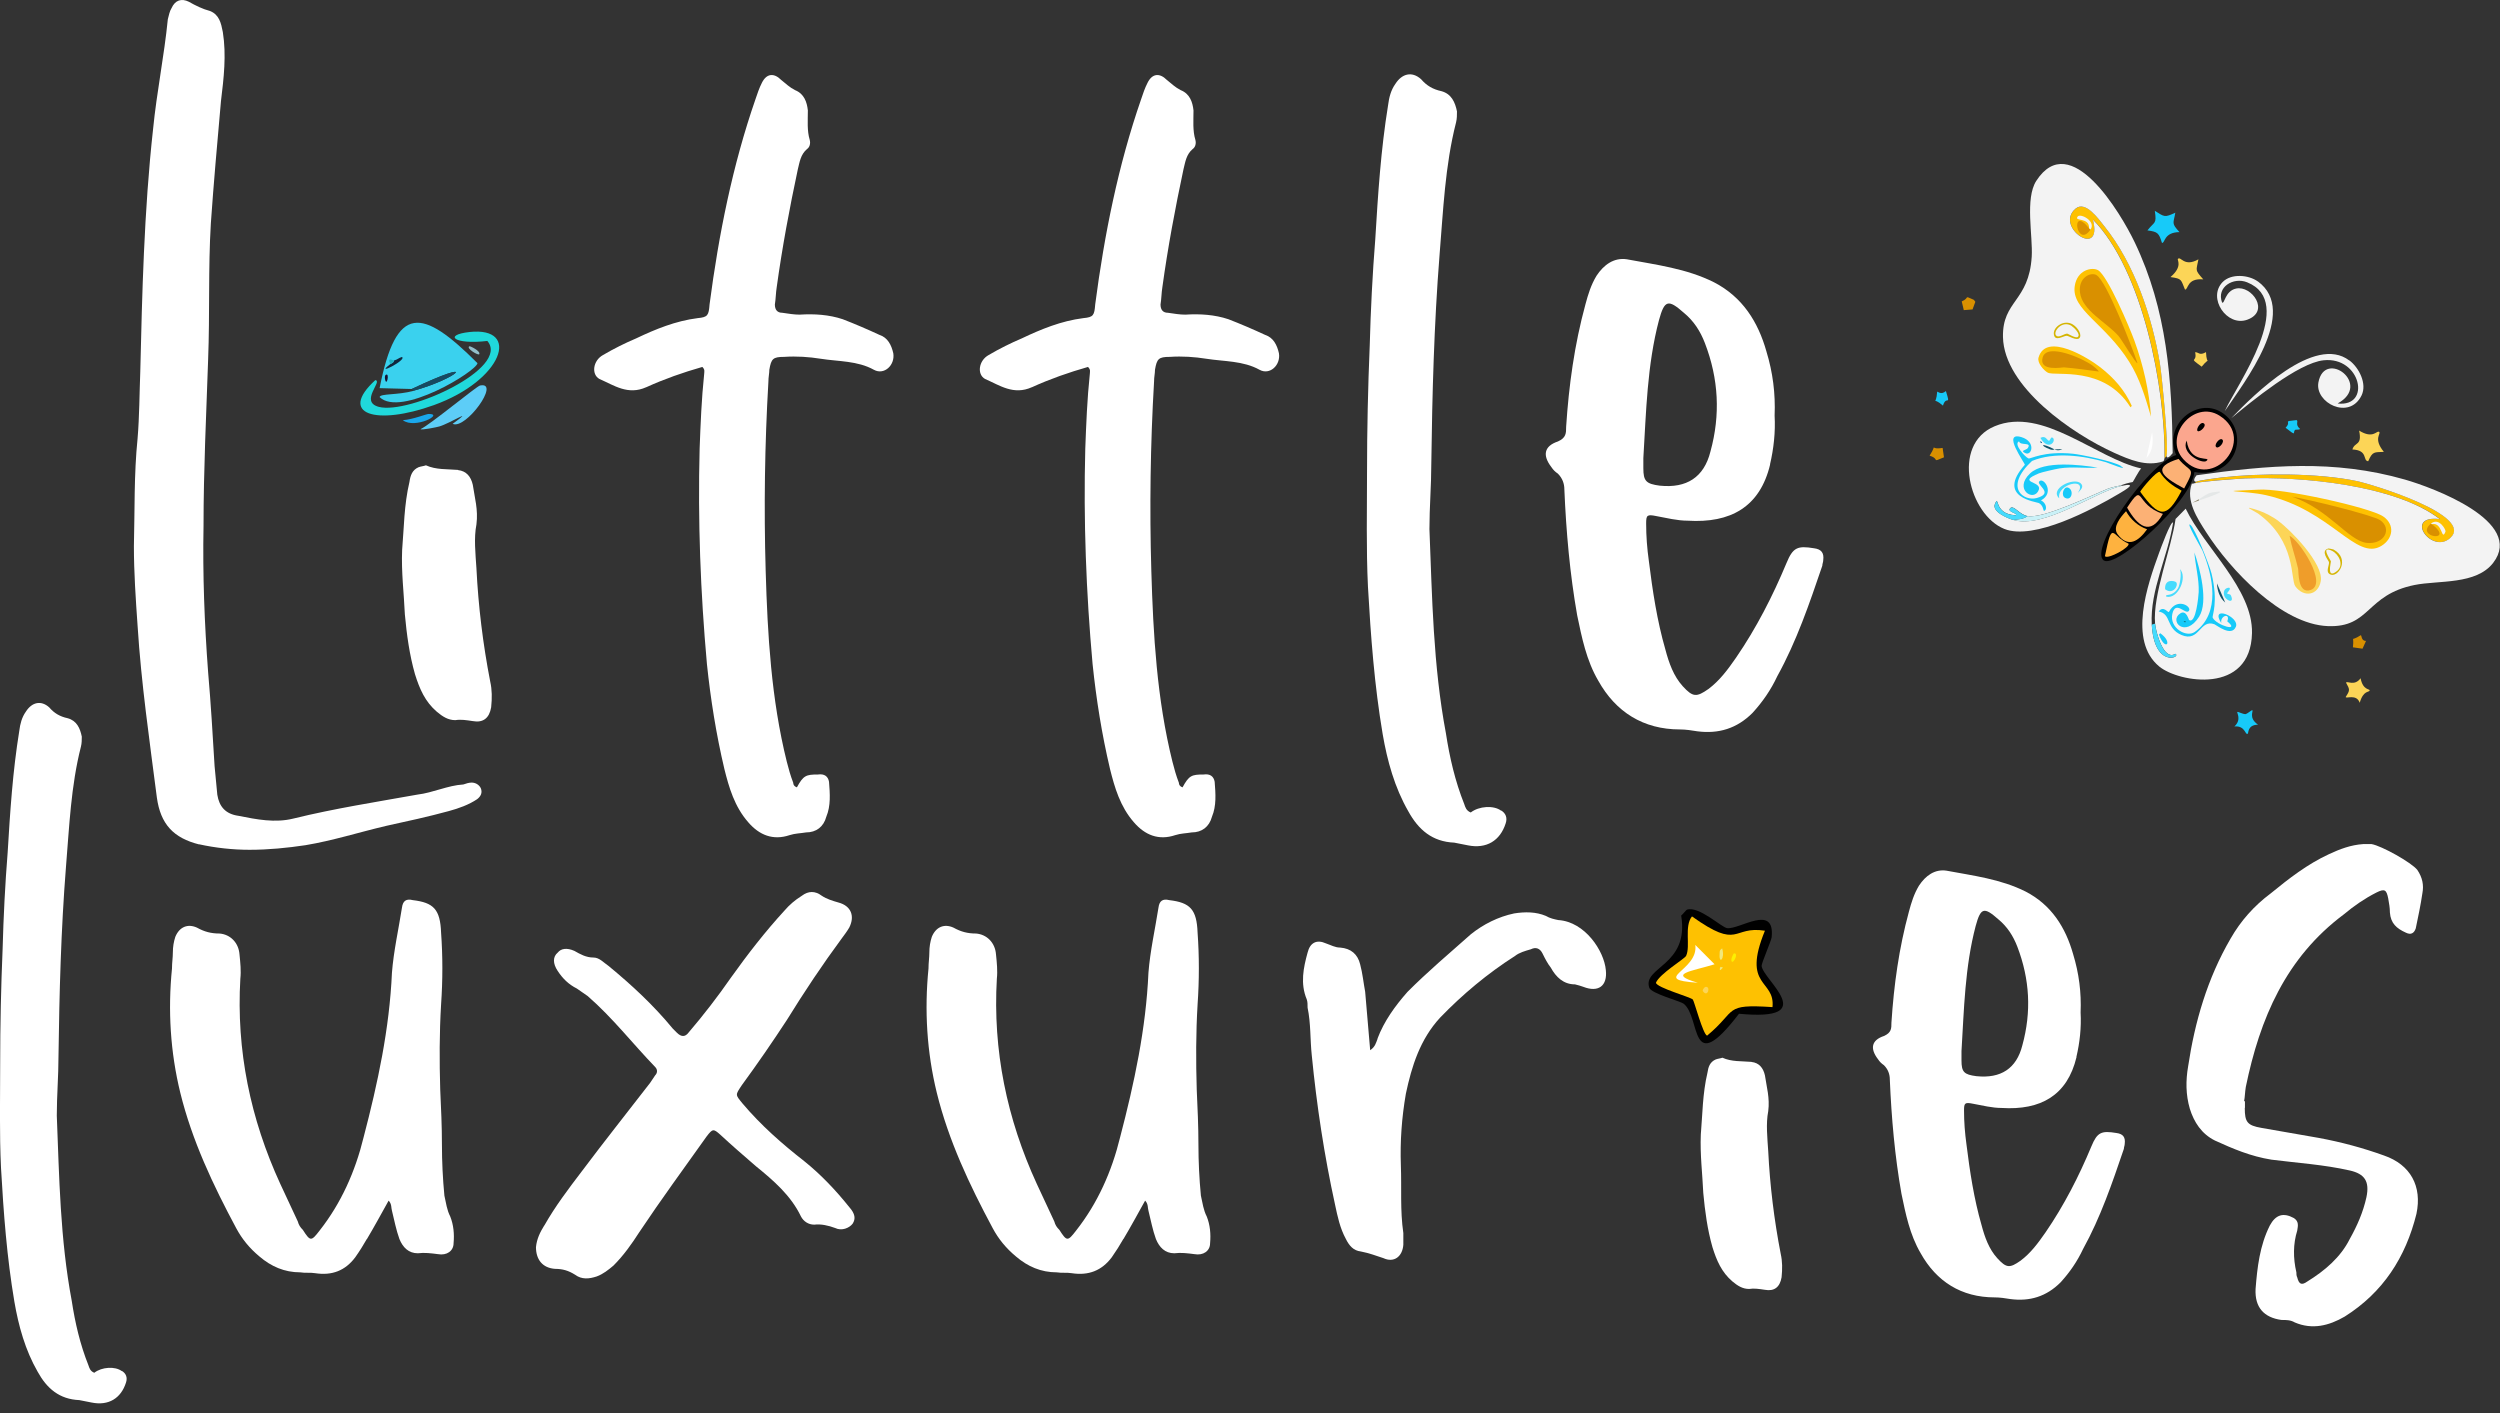 <svg width="230" height="130" viewBox="0 0 230 130" fill="none" xmlns="http://www.w3.org/2000/svg">
<rect x="0" y="0" width="230" height="130" fill="#333333" stroke="none"/>
<g clip-path="url(#clip0_814_4928)">
<path d="M18.319 77.687C15.957 77.092 14.768 75.822 14.431 73.37C13.758 68.119 12.992 62.877 12.656 57.541C12.484 55.088 12.319 52.635 12.319 50.261C12.405 46.962 12.319 43.663 12.656 40.356C12.828 38.326 12.828 36.211 12.906 34.181C12.992 30.545 13.078 26.901 13.242 23.265C13.414 19.457 13.665 15.649 14.087 11.84C14.423 8.455 15.104 5.156 15.44 1.771C15.526 1.434 15.612 1.011 15.777 0.76C16.113 1.1375e-05 16.707 -0.172 17.38 0.165C17.974 0.502 18.647 0.838 19.32 1.011C20.165 1.348 20.337 2.108 20.501 2.954C20.837 5.07 20.587 7.186 20.329 9.301C19.992 13.11 19.656 16.832 19.398 20.554C19.148 24.699 19.312 28.845 19.148 33.076C18.976 38.154 18.725 43.232 18.725 48.396C18.639 52.878 18.811 57.368 19.148 61.85C19.398 64.726 19.57 67.602 19.742 70.486C19.828 71.332 19.914 72.265 19.992 73.111C20.165 74.208 20.751 74.89 21.932 75.054C23.622 75.391 25.311 75.728 27.001 75.305C30.802 74.373 34.604 73.785 38.405 73.103C39.844 72.931 41.19 72.257 42.629 72.171C42.879 72.084 43.137 71.998 43.388 71.998C43.724 71.998 44.06 72.171 44.232 72.508C44.404 72.931 44.232 73.268 43.896 73.526C43.137 74.036 42.206 74.373 41.276 74.623C39.414 75.133 37.474 75.556 35.534 75.979C33 76.575 30.638 77.335 28.104 77.758C26.414 78.008 24.725 78.181 22.949 78.181C21.432 78.181 19.82 78.008 18.303 77.672L18.319 77.687Z" fill="white"/>
<path d="M42.144 43.248C42.903 43.334 43.325 43.843 43.497 44.603C43.669 45.786 44.005 46.891 43.833 48.239C43.583 49.509 43.747 50.95 43.833 52.298C44.005 55.77 44.428 59.241 45.1 62.705C45.273 63.465 45.273 64.225 45.187 65.071C45.014 66.09 44.428 66.513 43.497 66.341C42.903 66.254 42.402 66.168 41.894 66.254C41.221 66.254 40.712 65.917 40.204 65.494C39.109 64.562 38.601 63.379 38.178 62.023C37.67 60.244 37.419 58.387 37.247 56.522C37.161 54.579 36.911 52.627 36.997 50.598C37.169 48.568 37.169 46.453 37.67 44.337C37.756 43.741 37.92 43.24 38.514 42.981C38.765 42.895 38.937 42.895 39.187 42.809C40.118 43.232 41.127 43.146 42.144 43.232V43.248Z" fill="white"/>
<path d="M59.453 35.623C57.764 36.383 56.497 35.451 55.144 34.863C54.385 34.44 54.549 33.17 55.48 32.661C56.497 32.065 57.506 31.564 58.523 31.133C60.298 30.287 62.152 29.526 64.186 29.268C65.117 29.182 65.203 29.017 65.281 27.998C66.126 21.565 67.393 15.218 69.504 9.129C69.677 8.62 69.841 8.11 70.099 7.609C70.521 6.763 71.194 6.676 71.874 7.358C72.297 7.695 72.633 8.032 73.142 8.291C73.986 8.628 74.237 9.388 74.323 10.156C74.323 11.088 74.237 12.021 74.495 12.867C74.581 13.204 74.495 13.541 74.245 13.713C73.65 14.223 73.572 14.896 73.4 15.578C72.641 19.136 71.96 22.772 71.46 26.408C71.374 26.917 71.374 27.505 71.288 28.014C71.288 28.523 71.538 28.774 71.96 28.774C72.555 28.86 73.056 28.947 73.564 28.947C74.917 28.86 76.27 28.947 77.537 29.37C78.632 29.793 79.821 30.302 80.916 30.812C81.675 31.062 82.011 31.744 82.184 32.504C82.356 33.601 81.339 34.534 80.408 34.025C78.891 33.178 77.115 33.264 75.512 33.006C74.417 32.833 73.314 32.755 72.133 32.833C71.116 32.833 70.951 33.006 70.779 34.017C70.779 34.354 70.693 34.691 70.693 35.114C70.357 40.865 70.271 46.711 70.443 52.549C70.615 58.387 70.951 64.311 72.383 70.071C72.555 70.745 72.719 71.34 72.977 72.014C72.977 72.186 73.063 72.351 73.314 72.437C73.908 71.34 74.159 71.254 75.254 71.254C75.848 71.168 76.184 71.426 76.27 71.928C76.356 73.025 76.442 74.13 76.02 75.141C75.77 76.073 75.089 76.582 74.159 76.582C73.65 76.669 73.142 76.669 72.641 76.833C71.124 77.343 69.856 76.833 68.84 75.65C67.573 74.208 67.064 72.437 66.642 70.745C65.883 67.532 65.375 64.311 65.038 61.098C64.444 54.5 64.194 47.894 64.366 41.296C64.452 39.008 64.538 36.728 64.788 34.354C64.788 34.181 64.874 34.017 64.616 33.758C62.84 34.267 61.151 34.855 59.461 35.623H59.453Z" fill="white"/>
<path d="M94.933 35.623C93.244 36.383 91.977 35.451 90.623 34.863C89.865 34.44 90.029 33.17 90.96 32.661C91.977 32.065 92.986 31.564 94.002 31.133C95.778 30.287 97.632 29.526 99.665 29.268C100.596 29.182 100.682 29.017 100.76 27.998C101.605 21.565 102.872 15.218 104.984 9.129C105.156 8.62 105.321 8.11 105.579 7.609C106.001 6.763 106.674 6.676 107.354 7.358C107.777 7.695 108.113 8.032 108.621 8.291C109.466 8.628 109.716 9.388 109.802 10.156C109.802 11.088 109.716 12.021 109.975 12.867C110.061 13.204 109.975 13.541 109.724 13.713C109.13 14.223 109.052 14.896 108.879 15.578C108.121 19.136 107.44 22.772 106.94 26.408C106.854 26.917 106.854 27.505 106.768 28.014C106.768 28.523 107.018 28.774 107.44 28.774C108.035 28.86 108.535 28.947 109.044 28.947C110.397 28.86 111.75 28.947 113.017 29.37C114.112 29.793 115.301 30.302 116.396 30.812C117.155 31.062 117.491 31.744 117.663 32.504C117.835 33.601 116.819 34.534 115.888 34.025C114.37 33.178 112.595 33.264 110.991 33.006C109.896 32.833 108.793 32.755 107.612 32.833C106.596 32.833 106.431 33.006 106.259 34.017C106.259 34.354 106.173 34.691 106.173 35.114C105.837 40.865 105.751 46.711 105.923 52.549C106.095 58.387 106.431 64.311 107.863 70.071C108.035 70.745 108.199 71.34 108.457 72.014C108.457 72.186 108.543 72.351 108.793 72.437C109.388 71.34 109.638 71.254 110.733 71.254C111.328 71.168 111.664 71.426 111.75 71.928C111.836 73.025 111.922 74.13 111.5 75.141C111.249 76.073 110.569 76.582 109.638 76.582C109.13 76.669 108.621 76.669 108.121 76.833C106.603 77.343 105.336 76.833 104.319 75.65C103.052 74.208 102.544 72.437 102.121 70.745C101.363 67.532 100.854 64.311 100.518 61.098C99.924 54.5 99.673 47.894 99.845 41.296C99.931 39.008 100.017 36.728 100.268 34.354C100.268 34.181 100.354 34.017 100.096 33.758C98.32 34.267 96.63 34.855 94.941 35.623H94.933Z" fill="white"/>
<path d="M138.102 74.561C138.524 74.811 138.696 75.234 138.524 75.744C138.016 77.35 136.749 78.11 135.059 77.773L133.792 77.523C131.766 77.436 130.499 76.339 129.568 74.647C128.301 72.445 127.628 69.992 127.206 67.54C126.447 63.057 126.111 58.567 125.853 53.999C125.681 50.441 125.767 46.891 125.767 43.42C125.767 39.525 125.853 35.631 126.017 31.744C126.103 28.531 126.267 25.224 126.525 22.012C126.776 17.866 127.034 13.799 127.707 9.654C127.793 8.98 127.957 8.298 128.379 7.711C128.974 6.778 129.897 6.527 130.741 7.288C131.25 7.883 131.836 8.22 132.603 8.385C133.534 8.635 133.87 9.403 134.042 10.25C134.042 10.587 134.042 10.924 133.956 11.268C132.939 15.249 132.775 19.394 132.439 23.453C131.93 29.887 131.766 36.234 131.68 42.668C131.68 44.697 131.508 46.648 131.508 48.678C131.758 54.939 131.844 61.2 133.025 67.469C133.362 69.671 133.87 71.873 134.715 73.989C134.801 74.239 134.887 74.584 135.309 74.749C136.068 74.153 137.421 74.075 138.094 74.576L138.102 74.561Z" fill="white"/>
<path d="M162.85 42.738C161.919 46.633 159.221 48.153 155.247 47.902C154.316 47.902 153.307 47.651 152.376 47.479C151.532 47.307 151.446 47.393 151.446 48.153C151.446 49.336 151.532 50.441 151.696 51.624C152.032 54.336 152.455 57.125 153.213 59.75C153.55 61.02 153.972 62.203 154.817 63.136C155.748 64.154 156.084 64.154 157.179 63.386C158.196 62.626 158.955 61.608 159.713 60.511C161.575 57.799 163.092 54.837 164.359 51.797C164.954 50.355 165.376 50.19 166.894 50.441C167.566 50.527 167.825 50.864 167.738 51.538C167.738 51.711 167.652 51.875 167.652 52.047C166.471 55.519 165.29 58.99 163.515 62.203C162.92 63.473 162.162 64.57 161.231 65.588C159.792 67.03 158.102 67.532 156.162 67.281C155.654 67.195 155.067 67.109 154.559 67.109C151.18 67.109 148.645 65.502 147.042 62.626C145.947 60.761 145.525 58.645 145.102 56.616C144.43 52.808 144.085 48.913 143.921 45.019C143.921 44.509 143.749 44 143.327 43.577C143.076 43.404 142.904 43.24 142.732 42.981C141.887 41.884 142.06 41.038 143.327 40.615C144.085 40.278 144.085 39.855 144.085 39.259C144.336 35.451 144.844 31.729 145.861 27.998C146.111 27.066 146.369 26.22 146.878 25.373C147.55 24.355 148.481 23.681 149.662 23.853C152.369 24.363 155.153 24.7 157.687 25.969C160.308 27.325 161.739 29.605 162.506 32.316C163.1 34.26 163.35 36.211 163.264 38.24C163.35 39.761 163.178 41.288 162.842 42.722L162.85 42.738ZM152.713 44.682C155.161 44.932 156.764 43.922 157.359 41.547C158.29 38.162 158.118 34.863 156.851 31.564C156.428 30.467 155.834 29.534 154.911 28.774C153.472 27.505 153.135 27.591 152.627 29.448C151.532 33.593 151.446 37.911 151.188 42.143V43.075C151.188 44.258 151.438 44.517 152.705 44.682H152.713Z" fill="white"/>
<path d="M11.209 126.122C11.592 126.35 11.748 126.734 11.592 127.196C11.13 128.653 9.981 129.343 8.448 129.037L7.298 128.81C5.46 128.732 4.31 127.737 3.465 126.201C2.315 124.202 1.705 121.977 1.322 119.752C0.634 115.685 0.329 111.61 0.094 107.465C-0.063 104.236 0.016 101.015 0.016 97.865C0.016 94.331 0.094 90.797 0.242 87.271C0.321 84.356 0.469 81.355 0.704 78.439C0.931 74.678 1.165 70.987 1.776 67.226C1.854 66.607 2.002 65.996 2.386 65.463C2.925 64.617 3.762 64.389 4.529 65.079C4.99 65.62 5.522 65.925 6.218 66.074C7.063 66.301 7.368 66.999 7.525 67.767C7.525 68.072 7.525 68.378 7.446 68.691C6.523 72.304 6.375 76.065 6.07 79.748C5.608 85.586 5.46 91.346 5.381 97.183C5.381 99.025 5.225 100.796 5.225 102.637C5.452 108.319 5.53 114 6.602 119.689C6.907 121.687 7.368 123.685 8.135 125.605C8.213 125.832 8.291 126.146 8.674 126.295C9.363 125.754 10.591 125.683 11.201 126.138L11.209 126.122Z" fill="white"/>
<path d="M33.751 113.984C33.446 114.525 33.063 115.136 32.679 115.677C31.756 116.907 30.536 117.369 29.003 117.134C28.542 117.056 28.08 117.134 27.627 117.056C26.172 117.056 24.944 116.515 23.872 115.598C22.949 114.83 22.261 113.984 21.729 112.989C19.586 108.992 17.669 104.926 16.59 100.545C15.667 96.784 15.44 92.944 15.823 89.104C15.823 88.564 15.902 88.109 15.902 87.647C15.902 87.106 15.98 86.652 16.129 86.189C16.512 85.265 17.278 84.959 18.123 85.343C18.811 85.727 19.429 85.884 20.196 85.884C21.189 85.962 21.956 86.73 22.034 87.804C22.112 88.572 22.191 89.34 22.112 90.029C21.729 96.635 23.035 102.935 25.788 108.922L27.4 112.378C27.478 112.683 27.627 112.918 27.861 113.146C28.55 114.219 28.628 114.219 29.394 113.224C31.389 110.693 32.687 107.77 33.454 104.62C34.76 99.628 35.832 94.637 36.059 89.488C36.215 87.49 36.669 85.492 36.981 83.502C37.06 82.89 37.365 82.655 37.975 82.812C39.891 83.039 40.501 83.658 40.58 85.805C40.736 87.953 40.736 90.186 40.58 92.411C40.423 95.021 40.423 97.63 40.501 100.247C40.58 101.94 40.658 103.625 40.658 105.317C40.658 106.853 40.736 108.467 40.885 110.003C41.041 110.693 41.111 111.312 41.424 111.923C41.729 112.691 41.807 113.537 41.729 114.384C41.729 115.073 41.119 115.536 40.275 115.379C39.664 115.301 39.046 115.222 38.436 115.301C37.592 115.301 37.06 114.76 36.747 113.992C36.442 113.146 36.285 112.299 36.059 111.383C35.98 111.155 36.059 110.771 35.754 110.458C35.065 111.688 34.447 112.84 33.759 113.992L33.751 113.984Z" fill="white"/>
<path d="M50.075 112.754C51.069 110.991 52.297 109.376 53.525 107.762C55.597 104.996 57.74 102.308 59.813 99.621L60.275 98.931C60.502 98.704 60.502 98.39 60.275 98.163C58.202 96.016 56.364 93.634 54.064 91.635C53.759 91.408 53.376 91.173 53.071 90.946C52.304 90.562 51.765 90.021 51.311 89.332C50.849 88.642 50.849 88.023 51.311 87.639C51.616 87.255 52.156 87.177 52.844 87.482C53.384 87.788 53.916 88.094 54.604 88.094C55.144 88.094 55.527 88.556 55.981 88.862C58.124 90.625 60.118 92.474 61.886 94.621L62.269 95.005C62.676 95.412 63.033 95.412 63.341 95.005C64.718 93.391 66.024 91.706 67.252 89.935C68.785 87.788 70.396 85.711 72.156 83.792C72.618 83.251 73.149 82.796 73.767 82.412C74.377 81.95 74.995 81.95 75.606 82.412C76.067 82.718 76.599 82.875 77.139 83.031C78.288 83.337 78.672 84.262 78.132 85.335C77.905 85.719 77.67 86.025 77.444 86.331C75.684 88.713 73.994 91.244 72.383 93.853C71.077 95.851 69.7 97.85 68.245 99.84C67.635 100.765 67.635 100.686 68.323 101.533C70.013 103.531 71.929 105.216 73.994 106.83C75.527 108.06 76.904 109.518 78.132 111.053C78.672 111.665 78.742 112.127 78.437 112.589C78.132 112.973 77.444 113.279 76.826 112.973C76.216 112.746 75.519 112.589 74.909 112.668C74.37 112.668 73.916 112.362 73.681 111.9C72.758 109.98 71.155 108.601 69.544 107.292C68.394 106.297 67.322 105.372 66.251 104.377C65.641 103.836 65.562 103.836 65.023 104.534C62.95 107.449 60.807 110.372 58.812 113.365C58.124 114.439 57.357 115.52 56.434 116.437C55.973 116.821 55.511 117.205 54.901 117.432C54.213 117.659 53.525 117.738 52.907 117.275C52.297 116.891 51.757 116.735 51.069 116.735C49.919 116.656 49.309 115.888 49.309 114.736C49.387 113.968 49.692 113.357 50.075 112.738V112.754Z" fill="white"/>
<path d="M103.349 113.984C103.044 114.525 102.661 115.136 102.278 115.677C101.355 116.907 100.135 117.369 98.602 117.134C98.14 117.056 97.679 117.134 97.225 117.056C95.77 117.056 94.542 116.515 93.471 115.598C92.548 114.83 91.859 113.984 91.327 112.989C89.184 108.992 87.268 104.926 86.188 100.545C85.266 96.784 85.039 92.944 85.422 89.104C85.422 88.564 85.5 88.109 85.5 87.647C85.5 87.106 85.578 86.652 85.727 86.189C86.11 85.265 86.877 84.959 87.722 85.343C88.41 85.727 89.028 85.884 89.794 85.884C90.788 85.962 91.554 86.73 91.632 87.804C91.711 88.572 91.789 89.34 91.711 90.029C91.327 96.635 92.634 102.935 95.387 108.922L96.998 112.378C97.076 112.683 97.225 112.918 97.46 113.146C98.148 114.219 98.226 114.219 98.993 113.224C100.987 110.693 102.286 107.77 103.052 104.62C104.358 99.628 105.43 94.637 105.657 89.488C105.813 87.49 106.267 85.492 106.58 83.502C106.658 82.89 106.963 82.655 107.573 82.812C109.49 83.039 110.1 83.658 110.178 85.805C110.334 87.953 110.334 90.186 110.178 92.411C110.021 95.021 110.021 97.63 110.1 100.247C110.178 101.94 110.256 103.625 110.256 105.317C110.256 106.853 110.334 108.467 110.483 110.003C110.639 110.693 110.71 111.312 111.023 111.923C111.328 112.691 111.406 113.537 111.328 114.384C111.328 115.073 110.718 115.536 109.873 115.379C109.263 115.301 108.645 115.222 108.035 115.301C107.19 115.301 106.658 114.76 106.345 113.992C106.04 113.146 105.884 112.299 105.657 111.383C105.579 111.155 105.657 110.771 105.352 110.458C104.664 111.688 104.046 112.84 103.357 113.992L103.349 113.984Z" fill="white"/>
<path d="M126.729 95.554C127.339 93.939 128.34 92.56 129.49 91.252C131.328 89.41 133.323 87.718 135.317 85.954C136.467 85.03 137.844 84.34 139.306 84.034C140.3 83.878 141.301 83.878 142.216 84.262C142.599 84.489 142.983 84.567 143.366 84.646C145.822 84.802 147.582 87.49 147.738 89.253C147.895 90.711 147.05 91.33 145.665 90.789C145.439 90.711 145.204 90.632 144.899 90.562C143.827 90.562 143.139 89.872 142.677 89.026C142.372 88.642 142.138 88.18 141.911 87.718C141.684 87.255 141.301 87.098 140.839 87.334C140.3 87.49 139.768 87.639 139.385 87.945C136.858 89.559 134.558 91.479 132.486 93.626C130.648 95.624 129.881 98.077 129.341 100.616C128.958 102.841 128.802 104.996 128.88 107.222C128.958 109.298 128.802 111.367 129.107 113.443V114.517C129.028 115.591 128.262 116.21 127.269 115.747C126.58 115.52 125.962 115.285 125.196 115.136C124.507 115.058 124.124 114.595 123.819 113.984C123.279 112.989 123.053 111.908 122.826 110.834C121.832 106.305 121.136 101.697 120.683 97.09C120.526 95.632 120.604 94.174 120.299 92.709C120.299 92.403 120.299 92.168 120.221 91.941C119.611 90.484 119.916 89.026 120.299 87.639C120.526 86.715 121.144 86.409 121.989 86.793C122.45 86.95 122.834 87.177 123.295 87.177C124.288 87.255 124.906 87.788 125.133 88.713C125.36 89.559 125.438 90.405 125.595 91.244C125.751 93.007 125.9 94.778 126.056 96.619C126.518 96.314 126.596 95.93 126.744 95.546L126.729 95.554Z" fill="white"/>
<path d="M161.145 97.701C161.833 97.779 162.216 98.241 162.373 98.931C162.529 100.004 162.834 101.007 162.678 102.23C162.451 103.382 162.6 104.69 162.678 105.921C162.834 109.071 163.218 112.221 163.828 115.363C163.984 116.053 163.984 116.742 163.906 117.51C163.749 118.435 163.218 118.819 162.373 118.662C161.833 118.584 161.379 118.506 160.918 118.584C160.308 118.584 159.846 118.278 159.385 117.894C158.391 117.048 157.93 115.974 157.547 114.744C157.085 113.13 156.858 111.445 156.702 109.753C156.624 107.989 156.397 106.218 156.475 104.377C156.632 102.536 156.632 100.616 157.085 98.696C157.163 98.155 157.312 97.701 157.852 97.466C158.079 97.387 158.235 97.387 158.462 97.309C159.307 97.693 160.222 97.614 161.145 97.693V97.701Z" fill="white"/>
<path d="M191.04 97.246C190.195 100.78 187.747 102.159 184.141 101.932C183.296 101.932 182.381 101.705 181.536 101.548C180.77 101.392 180.691 101.47 180.691 102.159C180.691 103.233 180.77 104.236 180.918 105.31C181.223 107.77 181.607 110.301 182.295 112.683C182.6 113.835 182.983 114.909 183.75 115.755C184.594 116.68 184.9 116.68 185.893 115.982C186.816 115.293 187.504 114.368 188.193 113.373C189.882 110.912 191.259 108.225 192.408 105.466C192.948 104.158 193.331 104.009 194.708 104.236C195.318 104.314 195.553 104.62 195.475 105.231C195.475 105.388 195.396 105.537 195.396 105.694C194.325 108.844 193.253 111.994 191.642 114.909C191.102 116.061 190.414 117.056 189.569 117.981C188.263 119.289 186.73 119.744 184.97 119.516C184.508 119.438 183.977 119.36 183.515 119.36C180.449 119.36 178.149 117.902 176.694 115.285C175.701 113.592 175.318 111.672 174.935 109.831C174.324 106.375 174.012 102.841 173.863 99.307C173.863 98.845 173.707 98.382 173.323 97.999C173.096 97.842 172.94 97.693 172.784 97.458C172.017 96.463 172.173 95.695 173.323 95.311C174.012 95.005 174.012 94.621 174.012 94.08C174.238 90.625 174.7 87.247 175.623 83.862C175.85 83.016 176.084 82.248 176.546 81.48C177.156 80.555 178.001 79.944 179.072 80.101C181.528 80.563 184.055 80.869 186.354 82.021C188.732 83.251 190.031 85.32 190.727 87.78C191.266 89.543 191.493 91.314 191.415 93.156C191.493 94.535 191.337 95.922 191.032 97.223L191.04 97.246ZM181.841 99.009C184.063 99.237 185.517 98.32 186.057 96.165C186.902 93.093 186.745 90.1 185.596 87.098C185.212 86.103 184.673 85.257 183.836 84.567C182.53 83.415 182.224 83.494 181.763 85.186C180.77 88.948 180.691 92.866 180.457 96.706V97.552C180.457 98.625 180.684 98.86 181.833 99.009H181.841Z" fill="white"/>
<path d="M206.519 101.924C206.519 103.233 206.746 103.539 208.052 103.766L213.34 104.69C215.412 105.074 217.407 105.615 219.323 106.305C221.779 107.151 222.851 109.149 222.311 111.68C221.318 115.677 219.245 118.897 215.717 121.123C214.263 121.969 212.729 122.353 211.118 121.663C210.735 121.436 210.352 121.436 209.89 121.436C208.279 121.209 207.434 120.284 207.512 118.592C207.669 116.594 207.896 114.595 208.819 112.754C209.358 111.759 210.047 111.524 211.04 112.064C211.501 112.37 211.423 112.754 211.345 113.216C210.962 114.446 210.962 115.747 211.267 117.056C211.267 117.213 211.267 117.361 211.345 117.518C211.501 118.129 211.728 118.286 212.268 117.902C213.879 116.907 215.334 115.677 216.179 113.984C216.867 112.754 217.407 111.524 217.712 110.144C218.017 108.687 217.556 107.997 216.179 107.684C213.801 107.143 211.353 106.994 208.975 106.689C207.059 106.383 205.447 105.693 203.766 104.926C202.538 104.314 201.849 103.233 201.466 102.011C201.083 100.702 201.083 99.401 201.31 98.093C201.92 94.025 203.07 90.029 205.221 86.338C206.144 84.724 207.364 83.345 208.905 82.193C210.594 80.814 212.276 79.505 214.27 78.581C215.264 78.118 216.265 77.734 217.415 77.656H218.181C219.104 77.813 221.858 79.349 222.397 80.038C222.859 80.728 223.007 81.417 222.859 82.185C222.702 83.259 222.475 84.332 222.249 85.414C222.092 85.876 221.787 86.033 221.326 85.798C220.481 85.414 219.949 84.951 219.871 83.956C219.871 83.494 219.793 83.11 219.714 82.647C219.558 81.88 219.409 81.723 218.643 82.107C217.571 82.647 216.57 83.337 215.655 84.105C210.289 88.101 207.911 93.704 206.613 100.004C206.535 100.467 206.535 100.929 206.456 101.313H206.535V101.924H206.519Z" fill="white"/>
<path d="M43.192 30.545C47.948 30.028 46.274 34.98 39.922 37.269C34.604 39.181 31.076 38.13 34.526 34.973C35.253 35.043 33.039 36.955 34.854 37.433C37.615 38.154 46.978 33.852 44.835 31.368C41.753 31.728 40.767 30.812 43.2 30.545H43.192Z" fill="#20D9DB"/>
<path d="M44.178 35.466C46.086 35.082 42.832 39.565 41.643 38.992C43.833 37.394 41.416 38.946 40.415 39.235C40.212 39.298 38.757 39.596 38.694 39.478C39.531 39.11 43.841 35.529 44.178 35.458V35.466Z" fill="#5DCDF7"/>
<path d="M39.43 38.084C40.924 38.06 38.155 39.51 37.06 38.656C37.99 38.593 39.226 38.084 39.43 38.084Z" fill="#1AA8EC"/>
<path d="M43.192 31.854C43.247 31.83 44.232 32.285 44.092 32.59C44.021 32.739 42.816 32.026 43.192 31.854Z" fill="#92BFCA"/>
<path d="M38.037 35.952C42.183 34.8 44.264 32.771 37.873 35.788L34.924 35.709C36.457 27.897 38.835 28.312 43.927 33.413C43.849 34.15 36.856 38.436 34.924 36.532C34.979 36.195 36.551 36.367 38.037 35.96V35.952Z" fill="#3AD1EE"/>
<path d="M38.037 35.952L37.873 35.788C44.264 32.771 42.183 34.8 38.037 35.952Z" fill="#164A62"/>
<path d="M35.91 33.499C36.004 33.429 36.246 33.374 36.238 33.17C36.606 33.068 36.661 32.935 36.974 32.841C37.505 33.092 34.338 34.691 35.91 33.499Z" fill="#11273C"/>
<path d="M35.503 34.479C35.871 34.267 35.566 35.662 35.425 34.886C35.401 34.761 35.386 34.549 35.503 34.479Z" fill="#171131"/>
<path d="M36.238 33.17C36.246 33.366 36.004 33.429 35.91 33.499C35.574 32.786 36.199 33.186 36.238 33.17Z" fill="#1FB2C0"/>
<path d="M155.2 83.69C156.303 83.329 158.384 85.328 158.9 85.39C160.058 85.523 163.319 83.102 162.991 86.236C162.959 86.542 162.044 88.642 162.068 88.862C162.185 90.154 167.606 93.994 159.987 93.265C155.372 99.284 156.514 93.61 154.895 92.341C154.606 92.114 151.907 91.4 151.735 90.875C151.086 88.948 155.435 88.854 154.668 84.23C154.84 84.105 155.106 83.721 155.208 83.69H155.2Z" fill="black"/>
<path d="M155.662 84.309C160.073 87.459 159.307 85.147 162.373 85.625C160.214 90.883 163.327 90.068 163.069 92.654C158.501 92.356 159.878 92.936 157.054 95.279C156.686 95.201 155.865 92.09 155.74 91.957C155.537 91.73 152.416 90.868 152.345 90.413C152.689 89.582 154.989 88.219 155.122 87.937C155.544 87.036 154.926 85.225 155.662 84.309Z" fill="#FEC101"/>
<path d="M155.967 86.934L157.742 88.713C155.615 89.371 153.331 89.59 156.201 90.413C151.696 90.108 156.303 89.324 155.967 86.934Z" fill="white"/>
<path d="M158.438 87.247C158.728 88.219 158.133 88.76 158.204 87.788C158.219 87.545 158.165 87.435 158.438 87.247Z" fill="#F1E87E"/>
<path d="M159.518 87.71C159.979 87.671 159.518 88.556 159.361 88.485C159.134 88.383 159.471 87.718 159.518 87.71Z" fill="#FDEF01"/>
<path d="M156.897 90.797C157.429 90.695 157.109 91.847 156.663 91.181C156.592 91.071 156.827 90.805 156.897 90.797Z" fill="#FCD557"/>
<path d="M158.282 88.948L158.517 89.018L158.282 89.253L158.204 89.175L158.282 88.948Z" fill="#F1E87E"/>
<path d="M218.87 39.721C219.12 39.894 218.283 40.317 219.315 41.571C218.432 41.618 218.275 41.508 217.876 42.433C217.344 42.401 217.9 41.422 216.421 41.351C216.625 40.63 217.337 41.046 217.039 39.612C218.33 40.419 218.658 39.588 218.862 39.729L218.87 39.721Z" fill="#FCD557"/>
<path d="M200.129 19.567C199.964 20.57 199.737 20.507 200.512 21.353C199.049 21.377 199.213 22.364 198.901 22.349C198.619 21.432 198.509 21.322 197.563 21.197C198.22 20.35 198.431 20.656 198.243 19.394C199.135 19.959 199.135 20.029 200.129 19.567Z" fill="#17CAF9"/>
<path d="M207.199 65.33C207.372 65.385 206.801 66.019 207.739 66.67C206.761 66.685 206.871 67.438 206.801 67.493C206.55 67.696 206.589 66.732 205.565 66.834C206.261 66.192 205.752 65.565 205.838 65.502C205.909 65.455 206.378 65.729 206.605 65.698C206.722 65.682 207.145 65.322 207.207 65.338L207.199 65.33Z" fill="#17CAF9"/>
<path d="M178.72 41.202L178.845 42.072C177.61 42.589 178.533 42.237 177.524 41.923C178.337 40.638 177.351 41.422 178.72 41.21V41.202Z" fill="#D99000"/>
<path d="M202.256 23.853C202.053 24.95 201.904 24.793 202.702 25.702C201.161 25.569 201.341 26.658 201.02 26.643C200.629 25.726 200.77 25.64 199.683 25.491C200.856 24.488 200.262 23.916 200.371 23.814C200.645 23.547 200.934 24.605 202.248 23.861L202.256 23.853Z" fill="#FCD557"/>
<path d="M217.172 62.391C217.391 63.535 218.041 63.363 218.009 63.52C217.962 63.723 217.438 63.472 217.094 64.656C216.797 63.809 215.843 64.311 215.803 64.123C216.218 63.488 216.187 63.441 215.835 62.806C215.936 62.603 216.609 63.175 217.18 62.391H217.172Z" fill="#FCD557"/>
<path d="M202.952 32.387C203.007 33.805 203.429 32.661 202.553 33.734C201.239 32.763 202.186 33.452 201.951 32.402C202.287 32.395 202.35 32.747 202.952 32.395V32.387Z" fill="#FCD557"/>
<path d="M217.196 58.442C217.282 58.442 217.219 58.967 217.673 58.967L217.352 59.68L216.468 59.554C216.617 58.293 216.132 59.131 217.196 58.434V58.442Z" fill="#D99000"/>
<path d="M179.025 35.983C179.487 37.48 179.064 36.305 178.752 37.316C177.688 36.391 178.118 37.488 178.22 36.038C178.29 36.007 178.572 36.375 179.025 35.976V35.983Z" fill="#17CAF9"/>
<path d="M181.591 27.583L181.732 27.763L181.474 28.469L180.668 28.531L180.48 27.732C181.294 27.372 180.582 27.152 181.591 27.583Z" fill="#D99000"/>
<path d="M211.29 38.656C211.486 38.734 211.118 39.063 211.595 39.447C211.595 39.572 211.22 39.502 211.165 39.541C210.876 39.76 211.384 40.231 210.273 39.353C210.899 38.71 209.89 38.789 211.282 38.648L211.29 38.656Z" fill="#17CAF9"/>
<path d="M207.724 25.89C211.533 28.672 206.472 35.176 204.673 37.833C205.862 35.263 211.306 27.795 206.73 25.969C205.479 25.467 203.891 26.4 204.431 27.834C204.673 27.998 204.689 26.776 205.713 26.549C207.153 26.227 208.889 28.649 206.738 29.417C204.884 30.083 203.054 27.426 204.478 25.953C205.268 25.138 206.879 25.279 207.724 25.898V25.89Z" fill="#F3F3F3"/>
<path d="M216.14 33.155C217.016 33.813 217.798 35.302 217.258 36.391C216.116 38.695 212.948 37.041 213.293 35.184C213.871 32.065 218.291 35.356 215.06 37.12C218.197 37.48 217.196 32.771 213.762 33.147C211.431 33.398 207.145 36.924 205.275 38.475C207.348 36.312 212.956 30.749 216.132 33.162L216.14 33.155Z" fill="#F3F3F3"/>
<path d="M195.138 44.65C195.068 44.674 194.333 44.799 193.942 44.956C192.369 45.59 188.036 47.73 186.534 47.479C185.799 47.354 185.252 46.429 184.947 46.75C184.595 47.118 185.729 47.213 185.431 47.401C183.367 47.307 183.953 45.395 183.539 46.351C183.226 47.072 184.688 47.675 185.181 47.824C188.036 48.709 192.807 45.206 195.201 44.697C196.75 44.368 195.537 45.073 194.911 45.442C192.526 46.852 187.121 49.752 184.399 48.662C181.192 47.385 179.432 40.904 183.515 39.212C187.942 37.37 192.839 42.174 196.992 43.099C196.773 43.294 196.265 44.305 196.21 44.344C196.163 44.376 195.874 44.368 195.138 44.642V44.65Z" fill="#F3F3F3"/>
<path d="M195.201 44.705C192.807 45.214 188.036 48.717 185.181 47.832C185.658 47.769 186.104 47.792 186.534 47.479C188.036 47.73 192.377 45.59 193.942 44.956C194.333 44.799 195.068 44.674 195.138 44.65L195.209 44.705H195.201Z" fill="#CAF1F7"/>
<path d="M195.099 42.864C195.991 43.42 193.871 42.558 193.762 42.527C191.65 41.908 189.014 41.555 186.941 42.409C184.297 44.893 186.214 46.147 187.379 45.818C189.131 45.332 187.066 44.525 187.7 44.227C188.099 44.039 189.014 45.355 187.77 46.037C188.247 46.264 188.318 46.789 188.153 46.946C187.903 47.181 188.114 46.617 187.606 46.296C187.387 46.155 183.585 45.802 186.284 42.762C186.3 42.597 184.11 39.659 185.971 40.215C187.324 40.623 186.941 41.97 186.331 41.688C185.791 41.445 186.433 41.406 186.55 41.234C186.965 40.623 185.862 41.038 185.752 40.607C185.205 40.826 186.307 42.056 186.62 42.174C186.816 42.245 187.981 41.477 190.711 41.743C191.564 41.829 194.497 42.472 195.107 42.856L195.099 42.864Z" fill="#17CAF9"/>
<path d="M192.987 43.02C191.822 43.099 190.664 42.911 189.491 43.091C189.17 43.138 187.809 43.451 187.59 43.545C185.455 44.431 187.856 44.251 187.575 45.05C187.152 46.257 185.197 45.019 186.777 43.545C188.052 42.354 191.384 42.762 192.987 43.02Z" fill="#17CAF9"/>
<path d="M185.181 47.832C184.688 47.683 183.226 47.079 183.539 46.358C183.953 45.403 183.366 47.315 185.431 47.408C185.721 47.221 184.595 47.126 184.946 46.758C185.252 46.437 185.791 47.361 186.534 47.487C186.112 47.8 185.658 47.777 185.181 47.84V47.832Z" fill="#46DBFD"/>
<path d="M191.407 44.454C191.791 44.776 191.392 45.089 191.165 45.348C192.143 43.851 189.17 44.517 189.452 45.849C188.513 44.979 190.735 43.89 191.415 44.454H191.407Z" fill="#46DBFD"/>
<path d="M190.242 44.854C190.821 45.026 190.641 46.123 189.999 45.81C189.569 45.598 189.851 44.736 190.242 44.854Z" fill="#17CAF9"/>
<path d="M188.842 40.262C189.233 40.56 188.458 41.555 187.715 40.285C188.2 40.027 188.318 40.497 188.482 40.544C188.623 40.583 188.662 40.136 188.834 40.27L188.842 40.262Z" fill="#46DBFD"/>
<path d="M189.014 41.343C189.014 41.343 188.857 41.437 188.607 41.343C187.59 40.959 187.809 40.701 189.014 41.343Z" fill="#135267"/>
<path d="M189.014 41.343L189.733 41.32C189.311 41.539 189.053 41.351 189.014 41.343Z" fill="#135267"/>
<path d="M187.739 40.591L187.809 40.646C188.028 40.889 187.567 40.701 187.739 40.591Z" fill="#0C558A"/>
<path d="M201.935 44.454C201.975 44.415 202.014 44.345 202.053 44.321C202.233 44.203 204.008 43.968 204.368 43.929C207.982 43.514 213.293 43.514 216.836 44.258C218.252 44.556 227.763 47.448 225.416 49.509C223.696 51.021 221.107 47.338 224.478 47.761C220.371 44.603 211.689 43.827 206.574 44.015C205.846 44.039 202.358 44.297 201.951 44.454H201.935Z" fill="#FEC101"/>
<path d="M223.657 48.161L223.727 48.216C225.948 49.955 222.092 49.438 223.657 48.161Z" fill="#D99000"/>
<path d="M223.719 48.224L223.649 48.169C224.4 47.557 225.049 48.764 224.986 48.913C224.603 49.869 224.736 47.988 223.719 48.224Z" fill="#F3F3F3"/>
<path d="M199.315 41.955C199.299 42.002 199.198 42.08 199.143 42.158C199.229 35.678 197.125 24.825 192.549 20.194C193.535 23.924 188.92 20.875 190.977 19.183C191.884 18.431 193.105 20.186 193.597 20.805C196.398 24.284 198.009 29.158 198.728 33.515C198.916 34.659 199.55 41.288 199.323 41.955H199.315Z" fill="#FEC101"/>
<path d="M192.197 21.001C192.229 21.048 192.291 21.071 192.33 21.118C191.047 22.983 190.422 18.767 192.197 21.001Z" fill="#D99000"/>
<path d="M192.33 21.118C192.291 21.079 192.229 21.048 192.197 21.001C192.229 19.935 190.766 20.413 191.149 19.919C191.399 19.598 192.862 20.35 192.33 21.118Z" fill="#F3F3F3"/>
<path d="M199.315 41.955C199.542 41.281 198.908 34.659 198.721 33.515C198.001 29.158 196.39 24.284 193.59 20.805C193.097 20.186 191.877 18.438 190.969 19.183C188.92 20.875 193.527 23.924 192.541 20.194C197.117 24.825 199.221 35.678 199.135 42.158C199.088 42.229 199.151 42.346 199.002 42.448C197.461 42.958 195.92 42.291 194.505 41.657C190.719 39.949 184.376 35.623 184.274 31.015C184.203 27.646 186.659 27.756 186.918 23.618C187.035 21.722 186.284 18.266 187.34 16.636C190.484 11.786 195.115 19.63 196.39 22.286C199.386 28.547 199.816 34.902 199.886 41.688C199.651 41.994 199.354 42.252 199.315 41.947V41.955Z" fill="#F3F3F3"/>
<path d="M197.993 39.768C198.103 40.575 198.095 41.477 197.477 42.127L197.993 39.768Z" fill="white"/>
<path d="M193.019 24.856C193.902 25.358 195.944 30.169 196.374 31.368C197.18 33.593 197.727 35.976 197.892 38.334C197.383 36.603 196.867 34.832 195.889 33.288C193.644 29.73 190.555 28.492 190.875 26.329C191.094 24.809 192.479 24.551 193.019 24.856Z" fill="#FEC101"/>
<path d="M192.862 25.303C193.801 25.812 196.179 32.011 196.648 33.413C196.507 33.476 195.217 31.274 194.904 30.913C193.777 29.636 191.564 28.578 191.36 26.917C191.188 25.546 192.322 25.005 192.87 25.303H192.862Z" fill="#D99000"/>
<path d="M193.238 33.797C194.497 34.785 195.475 35.889 196.124 37.339L196.006 37.472C193.566 33.578 189.076 34.651 188.396 34.283C188.02 34.079 187.41 33.374 187.543 32.904C188.232 30.49 192.174 32.967 193.238 33.797Z" fill="#FEC101"/>
<path d="M192.479 33.601C192.588 33.68 193.097 34.095 193.081 34.181C192.01 34.04 190.938 33.883 189.866 33.797C189.741 33.789 187.535 34.212 187.927 32.88C188.333 31.47 191.759 33.061 192.479 33.609V33.601Z" fill="#D99000"/>
<path d="M190.695 29.848C191.227 30.177 191.572 30.866 191.29 31.117C191.024 31.36 190.304 30.898 190.148 30.89C189.859 30.874 189.022 31.501 188.951 30.725C188.889 30.067 189.905 29.362 190.695 29.848Z" fill="#D5B502"/>
<path d="M190.578 29.981C190.774 30.099 191.462 30.749 191.157 31C190.969 31.156 190.257 30.702 190.195 30.694C189.913 30.671 189.374 31.164 189.139 30.835C188.896 30.49 189.702 29.448 190.578 29.973V29.981Z" fill="#F3F3F3"/>
<path d="M201.935 44.454C202.342 44.305 205.831 44.047 206.558 44.015C211.674 43.819 220.364 44.595 224.462 47.761C221.091 47.338 223.688 51.021 225.401 49.508C227.747 47.448 218.244 44.556 216.82 44.258C213.277 43.514 207.966 43.514 204.352 43.929C203.993 43.968 202.217 44.203 202.037 44.321C201.748 44.321 201.865 43.968 202.084 43.725C208.654 42.793 214.724 42.252 221.24 44.117C223.813 44.854 232.3 47.98 229.374 51.781C227.802 53.818 224.376 53.372 222.147 53.818C217.642 54.719 218.095 57.744 214.177 57.603C209.875 57.447 205.166 52.392 202.976 48.976C202.139 47.675 201.075 46.053 201.646 44.501C201.748 44.501 201.826 44.486 201.92 44.446L201.935 44.454Z" fill="#F3F3F3"/>
<path d="M202.303 46.053V45.928C202.686 45.7 203.062 45.379 203.531 45.301C205.111 45.042 203.828 45.528 202.303 46.053Z" fill="#E4E7E7"/>
<path d="M202.303 46.053C201.364 46.374 201.763 46.241 202.295 45.928V46.053H202.303Z" fill="#8C8469"/>
<path d="M219.261 47.518C220.356 48.278 220.168 49.563 219.089 50.222C216.758 51.64 214.474 46.923 208.49 45.559C206.503 45.105 203.202 45.246 207.763 45.05C209.867 44.877 218.056 46.68 219.261 47.518Z" fill="#FEC101"/>
<path d="M218.971 47.855C220.098 48.631 219.378 50.112 217.751 49.947C216.093 49.783 214.231 46.836 210.876 45.7C212.252 45.904 218.299 47.393 218.971 47.855Z" fill="#D99000"/>
<path d="M209.601 47.926C210.782 48.788 213.785 51.891 213.512 53.458C213.277 54.798 211.94 54.994 211.173 53.944C210.704 53.301 211.282 49.814 207.739 47.244C207.442 47.032 205.94 46.351 207.849 46.985C208.404 47.173 209.131 47.573 209.609 47.918L209.601 47.926Z" fill="#FCD557"/>
<path d="M210.641 49.289C211.556 49.744 214.192 53.724 212.573 54.281C211.361 54.696 211.478 52.51 211.423 52.298C211.189 51.287 210.829 50.308 210.641 49.289Z" fill="#EF9D2A"/>
<path d="M214.677 50.551C216.281 51.421 215.076 53.246 214.349 52.831C213.918 52.588 214.317 52.008 214.263 51.711C214.239 51.562 213.418 50.66 214.231 50.457C214.255 50.457 214.654 50.535 214.677 50.551Z" fill="#D5B502"/>
<path d="M214.56 50.684C215.186 50.998 215.678 51.993 215.006 52.533C213.997 53.348 214.466 51.75 214.442 51.632C214.419 51.554 213.426 50.112 214.56 50.684Z" fill="#F3F3F3"/>
<path d="M197.962 57.462C198.189 61.506 200.723 60.471 200.129 60.15C199.049 60.84 198.33 58.113 198.267 57.376C198.032 54.743 199.777 50.433 200.152 47.745L201.083 46.797C202.788 50.363 207.27 54.179 207.184 58.246C207.059 63.943 200.449 62.791 198.658 61.325C195.764 58.951 197.571 53.795 198.635 50.864C198.744 50.559 199.73 47.871 199.925 48.075C199.464 51.162 197.782 54.296 197.962 57.462Z" fill="#F3F3F3"/>
<path d="M197.962 57.462L198.267 57.376C198.33 58.113 199.049 60.84 200.129 60.15C200.715 60.471 198.189 61.506 197.962 57.462Z" fill="#46DBFD"/>
<path d="M201.505 48.278C201.904 48.529 203.281 52.032 203.461 52.768C204.118 55.472 203.484 56.647 203.57 56.828C203.922 57.548 206.144 58.175 204.908 57.164C205.236 56.334 204.219 56.632 204.36 57.329C203.257 55.597 206.089 56.749 205.698 57.666C205.291 58.63 203.906 57.502 203.742 57.439C202.373 56.906 202.366 59.139 200.692 58.418C199.237 57.791 199.8 56.483 198.595 56.255C199.033 55.699 199.401 56.334 199.534 56.31C200.285 54.853 201.779 55.864 201.341 56.24C201.02 56.514 200.144 55.213 199.855 56.475C199.565 57.76 201.138 58.693 201.92 58.136C204.337 56.42 203.594 52.98 202.616 50.629C202.53 50.433 201.067 47.996 201.505 48.27V48.278Z" fill="#17CAF9"/>
<path d="M200.207 53.568C200.457 53.858 199.902 54.767 199.19 54.21C199.127 53.191 200.097 53.442 200.207 53.568Z" fill="#46DBFD"/>
<path d="M200.551 52.353C201.278 53.074 200.394 55.158 199.299 54.892C199.151 54.571 199.808 54.994 200.371 54.124C200.543 53.858 200.731 52.753 200.551 52.353Z" fill="#46DBFD"/>
<path d="M205.119 54.085C205.252 54.242 204.876 54.492 204.908 54.602C204.931 54.688 205.158 54.618 205.236 54.767C205.635 55.605 204.704 55.284 204.603 54.688C204.501 54.077 205.08 54.038 205.119 54.085Z" fill="#46DBFD"/>
<path d="M198.736 58.254C199.956 59.1 199.229 60.009 198.619 58.387L198.736 58.254Z" fill="#17CAF9"/>
<path d="M203.961 53.67L204.72 55.433C204.219 55.025 203.977 54.32 203.961 53.67Z" fill="#135267"/>
<path d="M201.881 50.817C202.389 52.29 203.195 55.346 202.319 56.733C201.028 58.779 199.495 57.094 200.606 56.42C201.153 56.091 201.349 57.016 201.403 57.047C202.029 57.423 202.256 54.884 202.28 54.477C202.326 53.254 201.967 52.016 201.881 50.809V50.817Z" fill="#17CAF9"/>
<path d="M201.099 57.133L201.044 57.266L200.911 57.211V57.149L201.099 57.133Z" fill="#0B7687"/>
<path d="M204.36 37.919C207.121 39.651 205.784 44.102 201.888 43.428C201.638 46.108 194.692 52.33 193.55 51.562C192.119 50.606 197.524 42.73 200.207 41.861C198.979 39.063 202.147 36.532 204.352 37.919H204.36Z" fill="black"/>
<path d="M198.705 43.412C199.159 44.196 199.925 44.721 200.707 45.144C199.315 47.777 198.642 47.628 196.898 45.238C197.07 44.909 198.431 43.302 198.697 43.412H198.705Z" fill="#FEC101"/>
<path d="M198.987 47.275C197.813 49.383 196.648 48.38 195.694 46.703C197.328 44.219 196.335 46.405 198.987 47.275Z" fill="#FCB175"/>
<path d="M195.592 47.025C196.014 47.792 196.703 48.404 197.532 48.694C196.757 49.783 195.78 50.457 194.818 49.148C194.325 48.474 195.107 47.557 195.6 47.025H195.592Z" fill="#FEB23F"/>
<path d="M200.426 42.221C201.537 43.569 202.076 42.848 200.942 44.94C198.783 43.796 197.993 42.973 200.426 42.221Z" fill="#FCB175"/>
<path d="M195.819 50.01C196.022 50.331 193.926 51.491 193.652 51.17C194.364 47.683 194.254 49.352 195.819 50.01Z" fill="#FEB23F"/>
<path d="M204.196 38.24C207.661 40.434 203.547 45.222 200.864 42.245C198.987 40.16 201.81 36.728 204.196 38.24Z" fill="#FBA68E"/>
<path d="M201.177 40.536C201.466 42.754 203.539 41.931 202.999 42.401C202.632 42.73 200.59 41.704 201.177 40.536Z" fill="black"/>
<path d="M204.423 40.419C204.736 40.607 204.157 41.296 203.914 41.147C203.633 40.975 204.172 40.27 204.423 40.419Z" fill="black"/>
<path d="M202.686 38.922C203.148 39.079 202.389 39.831 202.178 39.651C202.014 39.51 202.413 38.828 202.686 38.922Z" fill="black"/>
</g>
<defs>
<clipPath id="clip0_814_4928">
<rect width="230" height="129.108" fill="white"/>
</clipPath>
</defs>
</svg>
